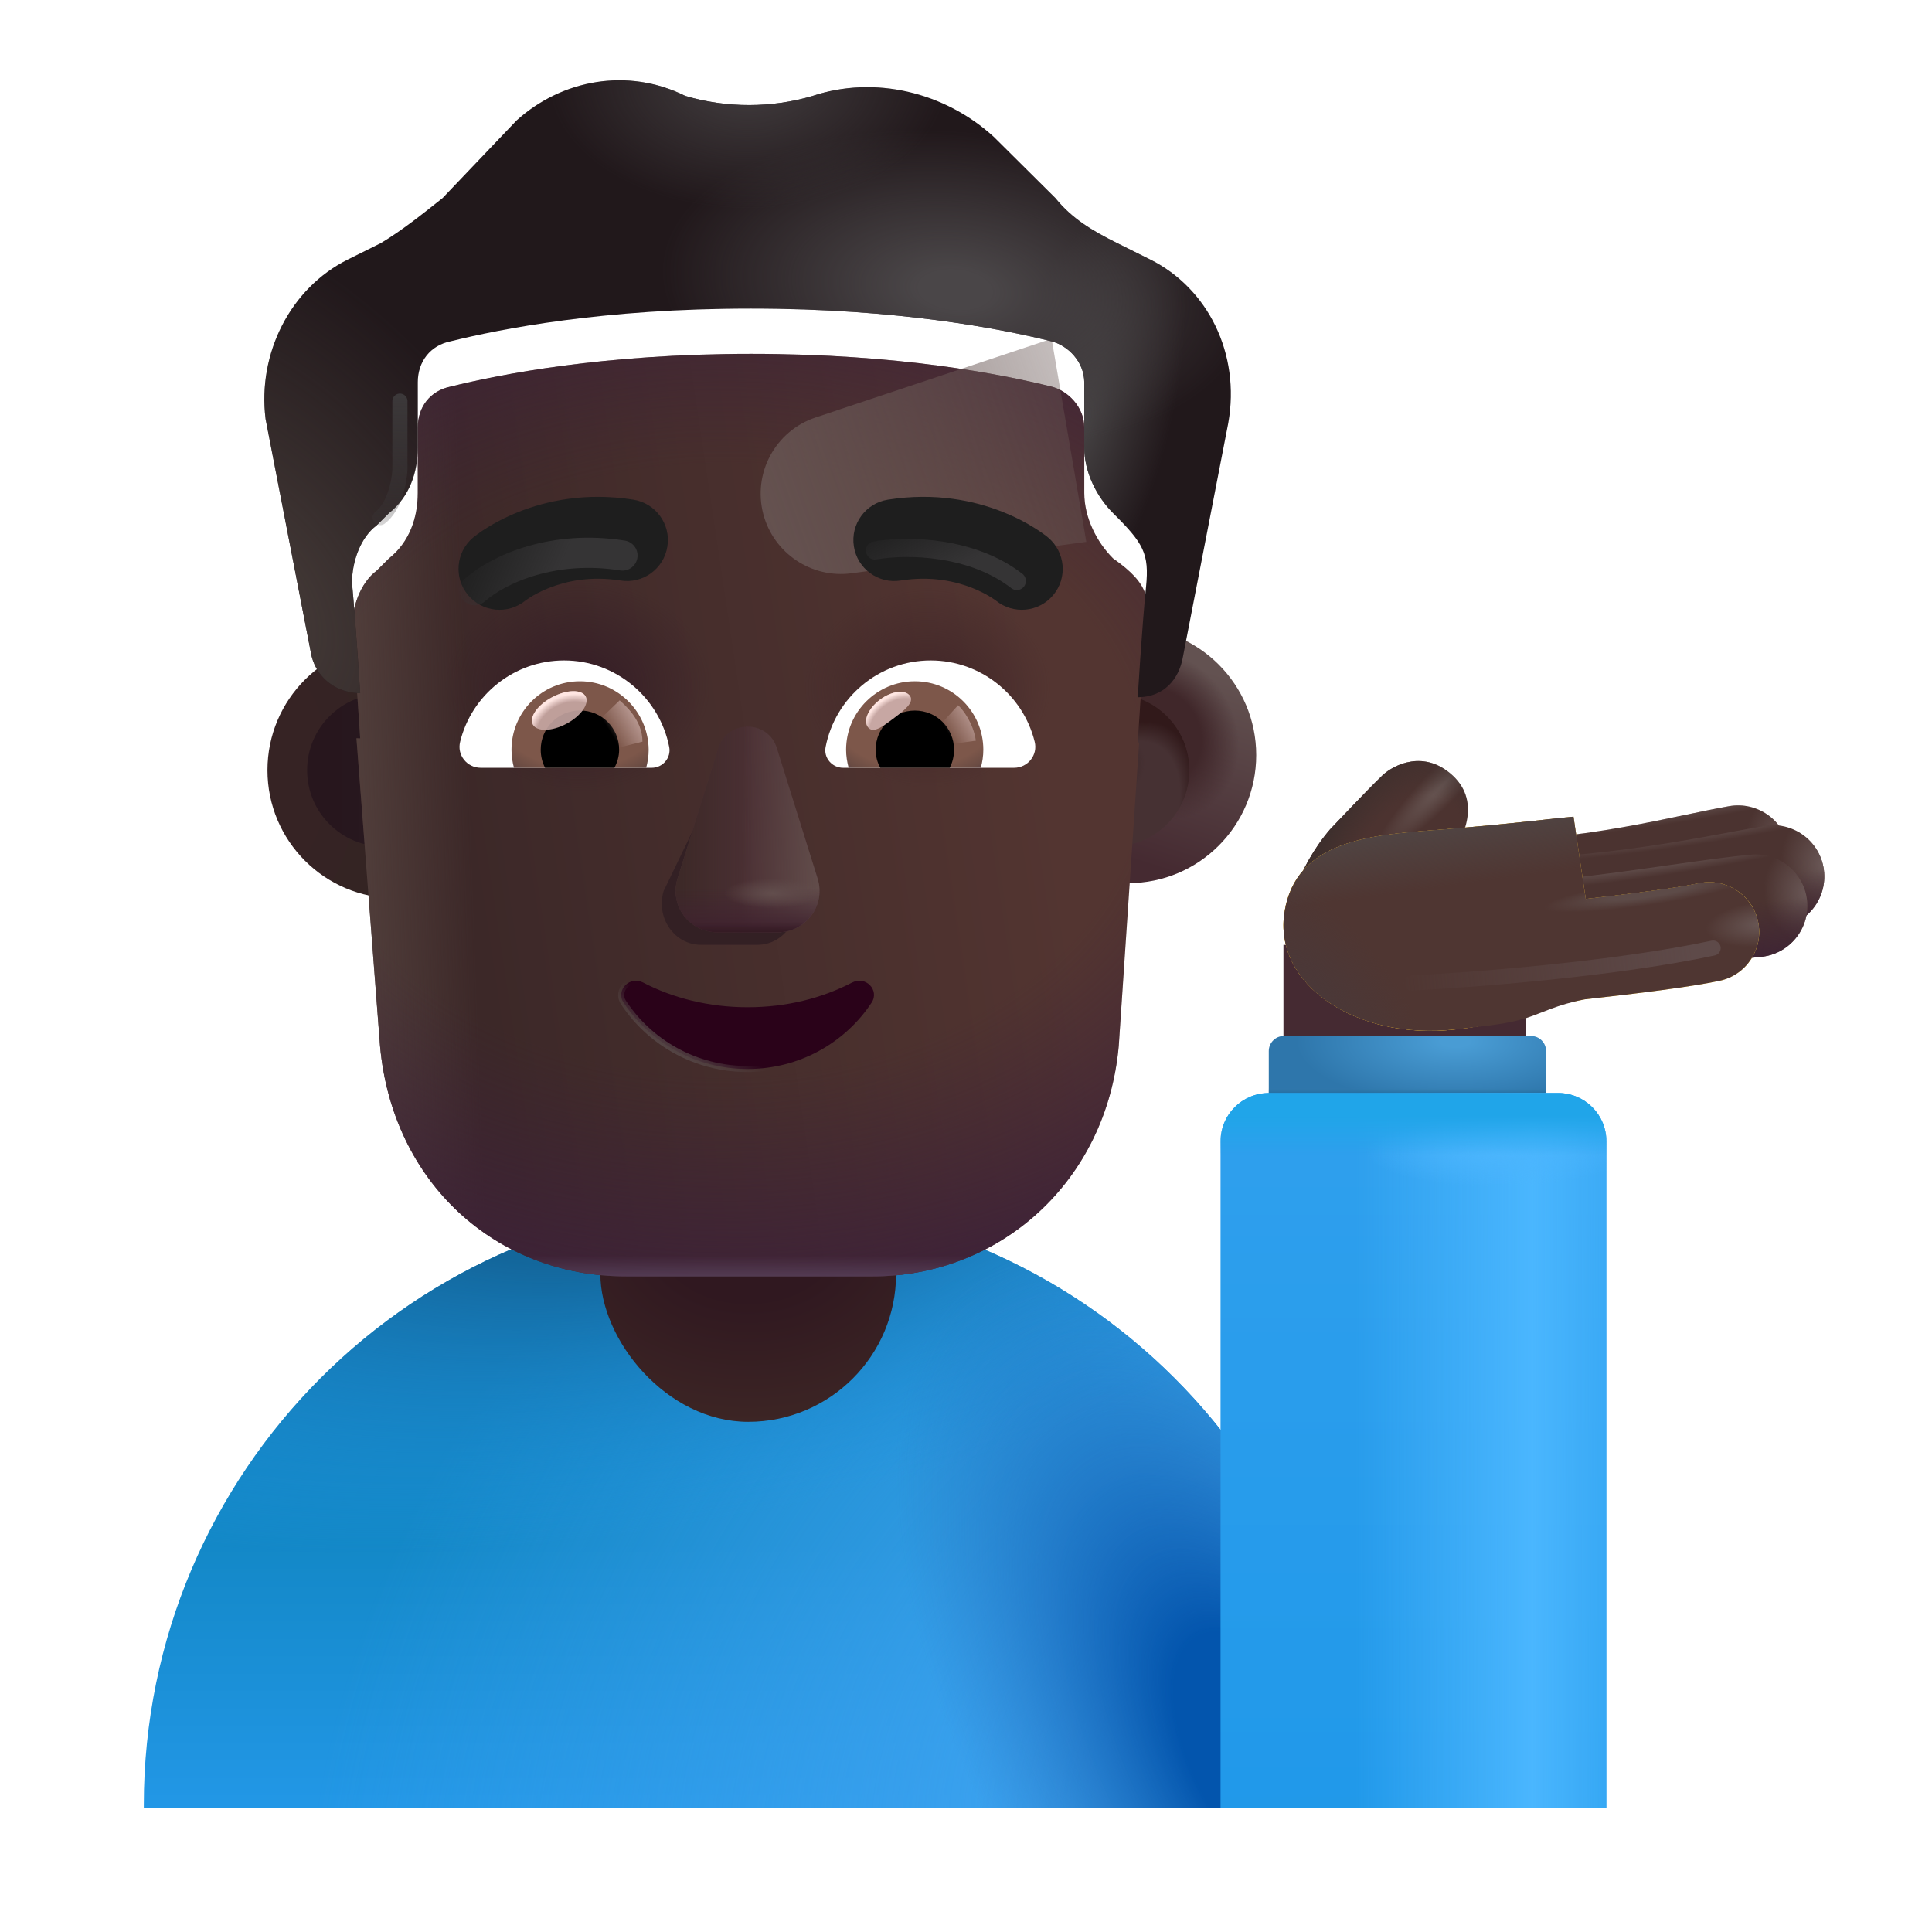 <svg width="32" height="32" viewBox="0 0 32 32" fill="none" xmlns="http://www.w3.org/2000/svg">
<path d="M12.382 19.897C6.859 19.897 2.382 24.374 2.382 29.897V29.948H22.382V29.897C22.382 24.374 17.905 19.897 12.382 19.897Z" fill="url(#paint0_linear_4002_3791)"/>
<path d="M12.382 19.897C6.859 19.897 2.382 24.374 2.382 29.897V29.948H22.382V29.897C22.382 24.374 17.905 19.897 12.382 19.897Z" fill="url(#paint1_radial_4002_3791)"/>
<path d="M12.382 19.897C6.859 19.897 2.382 24.374 2.382 29.897V29.948H22.382V29.897C22.382 24.374 17.905 19.897 12.382 19.897Z" fill="url(#paint2_radial_4002_3791)"/>
<path d="M12.382 19.897C6.859 19.897 2.382 24.374 2.382 29.897V29.948H22.382V29.897C22.382 24.374 17.905 19.897 12.382 19.897Z" fill="url(#paint3_radial_4002_3791)"/>
<rect x="9.944" y="16.87" width="4.898" height="6.68" rx="2.449" fill="url(#paint4_radial_4002_3791)"/>
<rect x="21.258" y="15.65" width="4.015" height="2.016" fill="#452A32"/>
<path d="M22.03 13.737C21.476 14.385 21.29 15.154 21.269 15.495L23.116 15.393L24.003 14.21C24.292 13.827 24.542 13.19 23.968 12.768C23.502 12.426 23.023 12.702 22.866 12.874C22.804 12.931 22.618 13.118 22.03 13.737Z" fill="url(#paint5_radial_4002_3791)"/>
<path d="M22.03 13.737C21.476 14.385 21.29 15.154 21.269 15.495L23.116 15.393L24.003 14.21C24.292 13.827 24.542 13.19 23.968 12.768C23.502 12.426 23.023 12.702 22.866 12.874C22.804 12.931 22.618 13.118 22.03 13.737Z" fill="url(#paint6_radial_4002_3791)"/>
<path fill-rule="evenodd" clip-rule="evenodd" d="M29.625 14.042C29.707 14.505 29.398 14.945 28.936 15.027C28.788 15.053 28.598 15.093 28.373 15.14C27.72 15.276 26.779 15.472 25.767 15.568C25.299 15.612 24.885 15.269 24.84 14.802C24.796 14.334 25.139 13.919 25.607 13.875C26.516 13.789 27.285 13.629 27.925 13.495C28.185 13.441 28.423 13.391 28.64 13.353C29.103 13.271 29.544 13.58 29.625 14.042Z" fill="#4B3330"/>
<path fill-rule="evenodd" clip-rule="evenodd" d="M29.625 14.042C29.707 14.505 29.398 14.945 28.936 15.027C28.788 15.053 28.598 15.093 28.373 15.14C27.72 15.276 26.779 15.472 25.767 15.568C25.299 15.612 24.885 15.269 24.84 14.802C24.796 14.334 25.139 13.919 25.607 13.875C26.516 13.789 27.285 13.629 27.925 13.495C28.185 13.441 28.423 13.391 28.64 13.353C29.103 13.271 29.544 13.58 29.625 14.042Z" fill="url(#paint7_radial_4002_3791)"/>
<path fill-rule="evenodd" clip-rule="evenodd" d="M29.625 14.042C29.707 14.505 29.398 14.945 28.936 15.027C28.788 15.053 28.598 15.093 28.373 15.14C27.72 15.276 26.779 15.472 25.767 15.568C25.299 15.612 24.885 15.269 24.84 14.802C24.796 14.334 25.139 13.919 25.607 13.875C26.516 13.789 27.285 13.629 27.925 13.495C28.185 13.441 28.423 13.391 28.64 13.353C29.103 13.271 29.544 13.58 29.625 14.042Z" fill="url(#paint8_linear_4002_3791)"/>
<path fill-rule="evenodd" clip-rule="evenodd" d="M29.625 14.042C29.707 14.505 29.398 14.945 28.936 15.027C28.788 15.053 28.598 15.093 28.373 15.14C27.72 15.276 26.779 15.472 25.767 15.568C25.299 15.612 24.885 15.269 24.84 14.802C24.796 14.334 25.139 13.919 25.607 13.875C26.516 13.789 27.285 13.629 27.925 13.495C28.185 13.441 28.423 13.391 28.64 13.353C29.103 13.271 29.544 13.58 29.625 14.042Z" fill="url(#paint9_radial_4002_3791)"/>
<path fill-rule="evenodd" clip-rule="evenodd" d="M30.203 14.37C30.285 14.833 29.976 15.274 29.514 15.355C29.394 15.376 29.256 15.402 29.101 15.431C28.439 15.556 27.474 15.736 26.368 15.841C25.901 15.885 25.486 15.542 25.442 15.075C25.398 14.608 25.741 14.193 26.208 14.149C27.228 14.052 28.097 13.889 28.76 13.765C28.926 13.734 29.079 13.706 29.219 13.681C29.681 13.6 30.122 13.908 30.203 14.37Z" fill="#4B3330"/>
<path fill-rule="evenodd" clip-rule="evenodd" d="M30.203 14.37C30.285 14.833 29.976 15.274 29.514 15.355C29.394 15.376 29.256 15.402 29.101 15.431C28.439 15.556 27.474 15.736 26.368 15.841C25.901 15.885 25.486 15.542 25.442 15.075C25.398 14.608 25.741 14.193 26.208 14.149C27.228 14.052 28.097 13.889 28.76 13.765C28.926 13.734 29.079 13.706 29.219 13.681C29.681 13.6 30.122 13.908 30.203 14.37Z" fill="url(#paint10_radial_4002_3791)"/>
<path fill-rule="evenodd" clip-rule="evenodd" d="M30.203 14.37C30.285 14.833 29.976 15.274 29.514 15.355C29.394 15.376 29.256 15.402 29.101 15.431C28.439 15.556 27.474 15.736 26.368 15.841C25.901 15.885 25.486 15.542 25.442 15.075C25.398 14.608 25.741 14.193 26.208 14.149C27.228 14.052 28.097 13.889 28.76 13.765C28.926 13.734 29.079 13.706 29.219 13.681C29.681 13.6 30.122 13.908 30.203 14.37Z" fill="url(#paint11_linear_4002_3791)"/>
<path fill-rule="evenodd" clip-rule="evenodd" d="M30.203 14.37C30.285 14.833 29.976 15.274 29.514 15.355C29.394 15.376 29.256 15.402 29.101 15.431C28.439 15.556 27.474 15.736 26.368 15.841C25.901 15.885 25.486 15.542 25.442 15.075C25.398 14.608 25.741 14.193 26.208 14.149C27.228 14.052 28.097 13.889 28.76 13.765C28.926 13.734 29.079 13.706 29.219 13.681C29.681 13.6 30.122 13.908 30.203 14.37Z" fill="url(#paint12_radial_4002_3791)"/>
<path fill-rule="evenodd" clip-rule="evenodd" d="M29.932 14.928C29.973 15.396 29.627 15.808 29.16 15.849C28.838 15.878 28.42 15.937 27.899 16.011L27.869 16.015C27.344 16.09 26.736 16.176 26.082 16.246C25.616 16.297 25.197 15.959 25.146 15.492C25.096 15.025 25.433 14.606 25.9 14.556C26.522 14.489 27.105 14.407 27.63 14.332C27.652 14.329 27.673 14.326 27.694 14.323C28.185 14.253 28.643 14.188 29.011 14.156C29.478 14.115 29.891 14.46 29.932 14.928Z" fill="#4B3330"/>
<path fill-rule="evenodd" clip-rule="evenodd" d="M29.932 14.928C29.973 15.396 29.627 15.808 29.16 15.849C28.838 15.878 28.42 15.937 27.899 16.011L27.869 16.015C27.344 16.09 26.736 16.176 26.082 16.246C25.616 16.297 25.197 15.959 25.146 15.492C25.096 15.025 25.433 14.606 25.9 14.556C26.522 14.489 27.105 14.407 27.63 14.332C27.652 14.329 27.673 14.326 27.694 14.323C28.185 14.253 28.643 14.188 29.011 14.156C29.478 14.115 29.891 14.46 29.932 14.928Z" fill="url(#paint13_radial_4002_3791)"/>
<path fill-rule="evenodd" clip-rule="evenodd" d="M29.932 14.928C29.973 15.396 29.627 15.808 29.16 15.849C28.838 15.878 28.42 15.937 27.899 16.011L27.869 16.015C27.344 16.09 26.736 16.176 26.082 16.246C25.616 16.297 25.197 15.959 25.146 15.492C25.096 15.025 25.433 14.606 25.9 14.556C26.522 14.489 27.105 14.407 27.63 14.332C27.652 14.329 27.673 14.326 27.694 14.323C28.185 14.253 28.643 14.188 29.011 14.156C29.478 14.115 29.891 14.46 29.932 14.928Z" fill="url(#paint14_linear_4002_3791)"/>
<path fill-rule="evenodd" clip-rule="evenodd" d="M29.932 14.928C29.973 15.396 29.627 15.808 29.16 15.849C28.838 15.878 28.42 15.937 27.899 16.011L27.869 16.015C27.344 16.09 26.736 16.176 26.082 16.246C25.616 16.297 25.197 15.959 25.146 15.492C25.096 15.025 25.433 14.606 25.9 14.556C26.522 14.489 27.105 14.407 27.63 14.332C27.652 14.329 27.673 14.326 27.694 14.323C28.185 14.253 28.643 14.188 29.011 14.156C29.478 14.115 29.891 14.46 29.932 14.928Z" fill="url(#paint15_radial_4002_3791)"/>
<g filter="url(#filter0_i_4002_3791)">
<path fill-rule="evenodd" clip-rule="evenodd" d="M25.57 13.878C25.241 13.914 24.8 13.963 23.972 14.033C23.897 14.039 23.82 14.045 23.743 14.051C22.684 14.134 21.47 14.229 21.277 15.396C21.078 16.599 22.46 17.538 24.108 17.35C24.702 17.283 24.975 17.197 25.283 17.099C25.526 17.023 25.791 16.939 26.25 16.852C27.167 16.75 28.009 16.646 28.485 16.544C28.93 16.448 29.214 16.01 29.118 15.564C29.023 15.119 28.584 14.835 28.139 14.93C27.77 15.009 27.086 15.097 26.265 15.19L26.062 13.827C25.901 13.841 25.753 13.857 25.57 13.878Z" fill="#FFCA37"/>
<path fill-rule="evenodd" clip-rule="evenodd" d="M25.57 13.878C25.241 13.914 24.8 13.963 23.972 14.033C23.897 14.039 23.82 14.045 23.743 14.051C22.684 14.134 21.47 14.229 21.277 15.396C21.078 16.599 22.46 17.538 24.108 17.35C24.702 17.283 24.975 17.197 25.283 17.099C25.526 17.023 25.791 16.939 26.25 16.852C27.167 16.75 28.009 16.646 28.485 16.544C28.93 16.448 29.214 16.01 29.118 15.564C29.023 15.119 28.584 14.835 28.139 14.93C27.77 15.009 27.086 15.097 26.265 15.19L26.062 13.827C25.901 13.841 25.753 13.857 25.57 13.878Z" fill="url(#paint16_radial_4002_3791)"/>
<path fill-rule="evenodd" clip-rule="evenodd" d="M25.57 13.878C25.241 13.914 24.8 13.963 23.972 14.033C23.897 14.039 23.82 14.045 23.743 14.051C22.684 14.134 21.47 14.229 21.277 15.396C21.078 16.599 22.46 17.538 24.108 17.35C24.702 17.283 24.975 17.197 25.283 17.099C25.526 17.023 25.791 16.939 26.25 16.852C27.167 16.75 28.009 16.646 28.485 16.544C28.93 16.448 29.214 16.01 29.118 15.564C29.023 15.119 28.584 14.835 28.139 14.93C27.77 15.009 27.086 15.097 26.265 15.19L26.062 13.827C25.901 13.841 25.753 13.857 25.57 13.878Z" fill="url(#paint17_radial_4002_3791)"/>
<path fill-rule="evenodd" clip-rule="evenodd" d="M25.57 13.878C25.241 13.914 24.8 13.963 23.972 14.033C23.897 14.039 23.82 14.045 23.743 14.051C22.684 14.134 21.47 14.229 21.277 15.396C21.078 16.599 22.46 17.538 24.108 17.35C24.702 17.283 24.975 17.197 25.283 17.099C25.526 17.023 25.791 16.939 26.25 16.852C27.167 16.75 28.009 16.646 28.485 16.544C28.93 16.448 29.214 16.01 29.118 15.564C29.023 15.119 28.584 14.835 28.139 14.93C27.77 15.009 27.086 15.097 26.265 15.19L26.062 13.827C25.901 13.841 25.753 13.857 25.57 13.878Z" fill="url(#paint18_linear_4002_3791)"/>
</g>
<g filter="url(#filter1_i_4002_3791)">
<path d="M25.57 13.878C25.241 13.914 24.8 13.963 23.972 14.033C23.897 14.039 23.82 14.045 23.743 14.051C22.684 14.134 21.47 14.229 21.277 15.396C21.078 16.599 22.46 17.538 24.108 17.35C24.702 17.283 24.982 17.255 25.291 17.158C25.533 17.081 25.791 16.939 26.25 16.852C27.167 16.75 28.009 16.646 28.485 16.544C28.93 16.448 29.214 16.01 29.118 15.564C29.023 15.119 28.584 14.835 28.139 14.93C27.77 15.009 27.086 15.097 26.265 15.19L26.062 13.827C25.901 13.841 25.753 13.857 25.57 13.878Z" fill="#4F3632"/>
<path d="M25.57 13.878C25.241 13.914 24.8 13.963 23.972 14.033C23.897 14.039 23.82 14.045 23.743 14.051C22.684 14.134 21.47 14.229 21.277 15.396C21.078 16.599 22.46 17.538 24.108 17.35C24.702 17.283 24.982 17.255 25.291 17.158C25.533 17.081 25.791 16.939 26.25 16.852C27.167 16.75 28.009 16.646 28.485 16.544C28.93 16.448 29.214 16.01 29.118 15.564C29.023 15.119 28.584 14.835 28.139 14.93C27.77 15.009 27.086 15.097 26.265 15.19L26.062 13.827C25.901 13.841 25.753 13.857 25.57 13.878Z" fill="url(#paint19_radial_4002_3791)"/>
<path d="M25.57 13.878C25.241 13.914 24.8 13.963 23.972 14.033C23.897 14.039 23.82 14.045 23.743 14.051C22.684 14.134 21.47 14.229 21.277 15.396C21.078 16.599 22.46 17.538 24.108 17.35C24.702 17.283 24.982 17.255 25.291 17.158C25.533 17.081 25.791 16.939 26.25 16.852C27.167 16.75 28.009 16.646 28.485 16.544C28.93 16.448 29.214 16.01 29.118 15.564C29.023 15.119 28.584 14.835 28.139 14.93C27.77 15.009 27.086 15.097 26.265 15.19L26.062 13.827C25.901 13.841 25.753 13.857 25.57 13.878Z" fill="url(#paint20_radial_4002_3791)"/>
<path d="M25.57 13.878C25.241 13.914 24.8 13.963 23.972 14.033C23.897 14.039 23.82 14.045 23.743 14.051C22.684 14.134 21.47 14.229 21.277 15.396C21.078 16.599 22.46 17.538 24.108 17.35C24.702 17.283 24.982 17.255 25.291 17.158C25.533 17.081 25.791 16.939 26.25 16.852C27.167 16.75 28.009 16.646 28.485 16.544C28.93 16.448 29.214 16.01 29.118 15.564C29.023 15.119 28.584 14.835 28.139 14.93C27.77 15.009 27.086 15.097 26.265 15.19L26.062 13.827C25.901 13.841 25.753 13.857 25.57 13.878Z" fill="url(#paint21_radial_4002_3791)"/>
<path d="M25.57 13.878C25.241 13.914 24.8 13.963 23.972 14.033C23.897 14.039 23.82 14.045 23.743 14.051C22.684 14.134 21.47 14.229 21.277 15.396C21.078 16.599 22.46 17.538 24.108 17.35C24.702 17.283 24.982 17.255 25.291 17.158C25.533 17.081 25.791 16.939 26.25 16.852C27.167 16.75 28.009 16.646 28.485 16.544C28.93 16.448 29.214 16.01 29.118 15.564C29.023 15.119 28.584 14.835 28.139 14.93C27.77 15.009 27.086 15.097 26.265 15.19L26.062 13.827C25.901 13.841 25.753 13.857 25.57 13.878Z" fill="url(#paint22_linear_4002_3791)"/>
</g>
<path d="M21.015 17.409C21.015 17.271 21.127 17.159 21.265 17.159H25.358C25.497 17.159 25.608 17.271 25.608 17.409V19.049H21.015V17.409Z" fill="url(#paint23_radial_4002_3791)"/>
<path d="M21.015 17.409C21.015 17.271 21.127 17.159 21.265 17.159H25.358C25.497 17.159 25.608 17.271 25.608 17.409V19.049H21.015V17.409Z" fill="url(#paint24_linear_4002_3791)"/>
<g filter="url(#filter2_i_4002_3791)">
<path d="M20.116 18.904C20.116 18.462 20.474 18.104 20.916 18.104H25.707C26.149 18.104 26.507 18.462 26.507 18.904V29.948H20.116V18.904Z" fill="url(#paint25_linear_4002_3791)"/>
<path d="M20.116 18.904C20.116 18.462 20.474 18.104 20.916 18.104H25.707C26.149 18.104 26.507 18.462 26.507 18.904V29.948H20.116V18.904Z" fill="url(#paint26_linear_4002_3791)"/>
<path d="M20.116 18.904C20.116 18.462 20.474 18.104 20.916 18.104H25.707C26.149 18.104 26.507 18.462 26.507 18.904V29.948H20.116V18.904Z" fill="url(#paint27_radial_4002_3791)"/>
<path d="M20.116 18.904C20.116 18.462 20.474 18.104 20.916 18.104H25.707C26.149 18.104 26.507 18.462 26.507 18.904V29.948H20.116V18.904Z" fill="url(#paint28_linear_4002_3791)"/>
</g>
<g filter="url(#filter3_i_4002_3791)">
<circle cx="6.351" cy="12.757" r="2.121" fill="url(#paint29_radial_4002_3791)"/>
</g>
<g filter="url(#filter4_f_4002_3791)">
<circle cx="6.351" cy="12.757" r="1.264" fill="url(#paint30_linear_4002_3791)"/>
</g>
<g filter="url(#filter5_i_4002_3791)">
<circle cx="18.436" cy="12.757" r="2.121" fill="url(#paint31_linear_4002_3791)"/>
<circle cx="18.436" cy="12.757" r="2.121" fill="url(#paint32_radial_4002_3791)"/>
</g>
<g filter="url(#filter6_f_4002_3791)">
<circle cx="18.436" cy="12.757" r="1.264" fill="#463133"/>
<circle cx="18.436" cy="12.757" r="1.264" fill="url(#paint33_radial_4002_3791)"/>
<circle cx="18.436" cy="12.757" r="1.264" fill="url(#paint34_radial_4002_3791)"/>
</g>
<g filter="url(#filter7_i_4002_3791)">
<path d="M5.904 11.978C5.924 11.979 5.945 11.98 5.966 11.98C5.966 11.98 5.898 10.896 5.83 10.151C5.83 9.812 5.966 9.406 6.239 9.202L6.443 8.999C6.784 8.728 6.92 8.321 6.92 7.915V6.831C6.92 6.492 7.125 6.221 7.465 6.153C8.283 5.95 9.987 5.611 12.44 5.611C14.893 5.611 16.596 5.95 17.414 6.153C17.687 6.221 17.959 6.492 17.959 6.831V7.915C17.959 8.321 18.164 8.728 18.436 8.999C19.074 9.446 19.034 9.692 18.981 10.219C18.913 10.896 18.845 12.048 18.845 12.048C18.853 12.048 18.86 12.048 18.868 12.048L18.53 17.076C18.326 19.325 16.559 20.891 14.452 20.891H10.373C8.198 20.891 6.499 19.325 6.295 17.076L5.904 11.978Z" fill="url(#paint35_linear_4002_3791)"/>
<path d="M5.904 11.978C5.924 11.979 5.945 11.98 5.966 11.98C5.966 11.98 5.898 10.896 5.83 10.151C5.83 9.812 5.966 9.406 6.239 9.202L6.443 8.999C6.784 8.728 6.92 8.321 6.92 7.915V6.831C6.92 6.492 7.125 6.221 7.465 6.153C8.283 5.95 9.987 5.611 12.44 5.611C14.893 5.611 16.596 5.95 17.414 6.153C17.687 6.221 17.959 6.492 17.959 6.831V7.915C17.959 8.321 18.164 8.728 18.436 8.999C19.074 9.446 19.034 9.692 18.981 10.219C18.913 10.896 18.845 12.048 18.845 12.048C18.853 12.048 18.86 12.048 18.868 12.048L18.53 17.076C18.326 19.325 16.559 20.891 14.452 20.891H10.373C8.198 20.891 6.499 19.325 6.295 17.076L5.904 11.978Z" fill="url(#paint36_linear_4002_3791)"/>
<path d="M5.904 11.978C5.924 11.979 5.945 11.98 5.966 11.98C5.966 11.98 5.898 10.896 5.83 10.151C5.83 9.812 5.966 9.406 6.239 9.202L6.443 8.999C6.784 8.728 6.92 8.321 6.92 7.915V6.831C6.92 6.492 7.125 6.221 7.465 6.153C8.283 5.95 9.987 5.611 12.44 5.611C14.893 5.611 16.596 5.95 17.414 6.153C17.687 6.221 17.959 6.492 17.959 6.831V7.915C17.959 8.321 18.164 8.728 18.436 8.999C19.074 9.446 19.034 9.692 18.981 10.219C18.913 10.896 18.845 12.048 18.845 12.048C18.853 12.048 18.86 12.048 18.868 12.048L18.53 17.076C18.326 19.325 16.559 20.891 14.452 20.891H10.373C8.198 20.891 6.499 19.325 6.295 17.076L5.904 11.978Z" fill="url(#paint37_radial_4002_3791)"/>
<path d="M5.904 11.978C5.924 11.979 5.945 11.98 5.966 11.98C5.966 11.98 5.898 10.896 5.83 10.151C5.83 9.812 5.966 9.406 6.239 9.202L6.443 8.999C6.784 8.728 6.92 8.321 6.92 7.915V6.831C6.92 6.492 7.125 6.221 7.465 6.153C8.283 5.95 9.987 5.611 12.44 5.611C14.893 5.611 16.596 5.95 17.414 6.153C17.687 6.221 17.959 6.492 17.959 6.831V7.915C17.959 8.321 18.164 8.728 18.436 8.999C19.074 9.446 19.034 9.692 18.981 10.219C18.913 10.896 18.845 12.048 18.845 12.048C18.853 12.048 18.86 12.048 18.868 12.048L18.53 17.076C18.326 19.325 16.559 20.891 14.452 20.891H10.373C8.198 20.891 6.499 19.325 6.295 17.076L5.904 11.978Z" fill="url(#paint38_radial_4002_3791)"/>
<path d="M5.904 11.978C5.924 11.979 5.945 11.98 5.966 11.98C5.966 11.98 5.898 10.896 5.83 10.151C5.83 9.812 5.966 9.406 6.239 9.202L6.443 8.999C6.784 8.728 6.92 8.321 6.92 7.915V6.831C6.92 6.492 7.125 6.221 7.465 6.153C8.283 5.95 9.987 5.611 12.44 5.611C14.893 5.611 16.596 5.95 17.414 6.153C17.687 6.221 17.959 6.492 17.959 6.831V7.915C17.959 8.321 18.164 8.728 18.436 8.999C19.074 9.446 19.034 9.692 18.981 10.219C18.913 10.896 18.845 12.048 18.845 12.048C18.853 12.048 18.86 12.048 18.868 12.048L18.53 17.076C18.326 19.325 16.559 20.891 14.452 20.891H10.373C8.198 20.891 6.499 19.325 6.295 17.076L5.904 11.978Z" fill="url(#paint39_radial_4002_3791)"/>
<path d="M5.904 11.978C5.924 11.979 5.945 11.98 5.966 11.98C5.966 11.98 5.898 10.896 5.83 10.151C5.83 9.812 5.966 9.406 6.239 9.202L6.443 8.999C6.784 8.728 6.92 8.321 6.92 7.915V6.831C6.92 6.492 7.125 6.221 7.465 6.153C8.283 5.95 9.987 5.611 12.44 5.611C14.893 5.611 16.596 5.95 17.414 6.153C17.687 6.221 17.959 6.492 17.959 6.831V7.915C17.959 8.321 18.164 8.728 18.436 8.999C19.074 9.446 19.034 9.692 18.981 10.219C18.913 10.896 18.845 12.048 18.845 12.048C18.853 12.048 18.86 12.048 18.868 12.048L18.53 17.076C18.326 19.325 16.559 20.891 14.452 20.891H10.373C8.198 20.891 6.499 19.325 6.295 17.076L5.904 11.978Z" fill="url(#paint40_linear_4002_3791)"/>
</g>
<g filter="url(#filter8_f_4002_3791)">
<path d="M17.418 5.611L13.508 6.915C12.843 7.137 12.464 7.837 12.643 8.516C12.814 9.164 13.441 9.584 14.106 9.495L17.993 8.975L17.418 5.611Z" fill="url(#paint41_linear_4002_3791)"/>
</g>
<g filter="url(#filter9_i_4002_3791)">
<path d="M18.505 4.527L19.05 4.798C20.004 5.272 20.549 6.357 20.344 7.508L19.595 11.37C19.528 11.769 19.264 12.038 18.868 12.048C18.861 12.048 18.853 12.048 18.845 12.048C18.845 12.048 18.913 10.896 18.982 10.219C19.037 9.668 18.941 9.501 18.436 8.999C18.164 8.728 17.959 8.321 17.959 7.915V6.831C17.959 6.492 17.687 6.221 17.414 6.153C16.596 5.95 14.893 5.611 12.44 5.611C9.987 5.611 8.283 5.95 7.465 6.153C7.125 6.221 6.92 6.492 6.92 6.831V7.915C6.92 8.321 6.784 8.728 6.443 8.999L6.239 9.202C5.966 9.405 5.83 9.812 5.83 10.151C5.898 10.896 5.966 11.98 5.966 11.98C5.945 11.98 5.924 11.979 5.904 11.978C5.523 11.952 5.213 11.688 5.148 11.303L4.399 7.441C4.263 6.357 4.808 5.272 5.762 4.798L6.307 4.527C6.648 4.324 6.988 4.053 7.329 3.782L8.556 2.495C9.305 1.817 10.396 1.614 11.35 2.088C12.031 2.291 12.78 2.291 13.462 2.088C14.484 1.749 15.643 2.02 16.46 2.766L17.482 3.782C17.755 4.121 18.096 4.324 18.505 4.527Z" fill="#21181B"/>
<path d="M18.505 4.527L19.05 4.798C20.004 5.272 20.549 6.357 20.344 7.508L19.595 11.37C19.528 11.769 19.264 12.038 18.868 12.048C18.861 12.048 18.853 12.048 18.845 12.048C18.845 12.048 18.913 10.896 18.982 10.219C19.037 9.668 18.941 9.501 18.436 8.999C18.164 8.728 17.959 8.321 17.959 7.915V6.831C17.959 6.492 17.687 6.221 17.414 6.153C16.596 5.95 14.893 5.611 12.44 5.611C9.987 5.611 8.283 5.95 7.465 6.153C7.125 6.221 6.92 6.492 6.92 6.831V7.915C6.92 8.321 6.784 8.728 6.443 8.999L6.239 9.202C5.966 9.405 5.83 9.812 5.83 10.151C5.898 10.896 5.966 11.98 5.966 11.98C5.945 11.98 5.924 11.979 5.904 11.978C5.523 11.952 5.213 11.688 5.148 11.303L4.399 7.441C4.263 6.357 4.808 5.272 5.762 4.798L6.307 4.527C6.648 4.324 6.988 4.053 7.329 3.782L8.556 2.495C9.305 1.817 10.396 1.614 11.35 2.088C12.031 2.291 12.78 2.291 13.462 2.088C14.484 1.749 15.643 2.02 16.46 2.766L17.482 3.782C17.755 4.121 18.096 4.324 18.505 4.527Z" fill="url(#paint42_radial_4002_3791)"/>
<path d="M18.505 4.527L19.05 4.798C20.004 5.272 20.549 6.357 20.344 7.508L19.595 11.37C19.528 11.769 19.264 12.038 18.868 12.048C18.861 12.048 18.853 12.048 18.845 12.048C18.845 12.048 18.913 10.896 18.982 10.219C19.037 9.668 18.941 9.501 18.436 8.999C18.164 8.728 17.959 8.321 17.959 7.915V6.831C17.959 6.492 17.687 6.221 17.414 6.153C16.596 5.95 14.893 5.611 12.44 5.611C9.987 5.611 8.283 5.95 7.465 6.153C7.125 6.221 6.92 6.492 6.92 6.831V7.915C6.92 8.321 6.784 8.728 6.443 8.999L6.239 9.202C5.966 9.405 5.83 9.812 5.83 10.151C5.898 10.896 5.966 11.98 5.966 11.98C5.945 11.98 5.924 11.979 5.904 11.978C5.523 11.952 5.213 11.688 5.148 11.303L4.399 7.441C4.263 6.357 4.808 5.272 5.762 4.798L6.307 4.527C6.648 4.324 6.988 4.053 7.329 3.782L8.556 2.495C9.305 1.817 10.396 1.614 11.35 2.088C12.031 2.291 12.78 2.291 13.462 2.088C14.484 1.749 15.643 2.02 16.46 2.766L17.482 3.782C17.755 4.121 18.096 4.324 18.505 4.527Z" fill="url(#paint43_radial_4002_3791)"/>
<path d="M18.505 4.527L19.05 4.798C20.004 5.272 20.549 6.357 20.344 7.508L19.595 11.37C19.528 11.769 19.264 12.038 18.868 12.048C18.861 12.048 18.853 12.048 18.845 12.048C18.845 12.048 18.913 10.896 18.982 10.219C19.037 9.668 18.941 9.501 18.436 8.999C18.164 8.728 17.959 8.321 17.959 7.915V6.831C17.959 6.492 17.687 6.221 17.414 6.153C16.596 5.95 14.893 5.611 12.44 5.611C9.987 5.611 8.283 5.95 7.465 6.153C7.125 6.221 6.92 6.492 6.92 6.831V7.915C6.92 8.321 6.784 8.728 6.443 8.999L6.239 9.202C5.966 9.405 5.83 9.812 5.83 10.151C5.898 10.896 5.966 11.98 5.966 11.98C5.945 11.98 5.924 11.979 5.904 11.978C5.523 11.952 5.213 11.688 5.148 11.303L4.399 7.441C4.263 6.357 4.808 5.272 5.762 4.798L6.307 4.527C6.648 4.324 6.988 4.053 7.329 3.782L8.556 2.495C9.305 1.817 10.396 1.614 11.35 2.088C12.031 2.291 12.78 2.291 13.462 2.088C14.484 1.749 15.643 2.02 16.46 2.766L17.482 3.782C17.755 4.121 18.096 4.324 18.505 4.527Z" fill="url(#paint44_radial_4002_3791)"/>
<path d="M18.505 4.527L19.05 4.798C20.004 5.272 20.549 6.357 20.344 7.508L19.595 11.37C19.528 11.769 19.264 12.038 18.868 12.048C18.861 12.048 18.853 12.048 18.845 12.048C18.845 12.048 18.913 10.896 18.982 10.219C19.037 9.668 18.941 9.501 18.436 8.999C18.164 8.728 17.959 8.321 17.959 7.915V6.831C17.959 6.492 17.687 6.221 17.414 6.153C16.596 5.95 14.893 5.611 12.44 5.611C9.987 5.611 8.283 5.95 7.465 6.153C7.125 6.221 6.92 6.492 6.92 6.831V7.915C6.92 8.321 6.784 8.728 6.443 8.999L6.239 9.202C5.966 9.405 5.83 9.812 5.83 10.151C5.898 10.896 5.966 11.98 5.966 11.98C5.945 11.98 5.924 11.979 5.904 11.978C5.523 11.952 5.213 11.688 5.148 11.303L4.399 7.441C4.263 6.357 4.808 5.272 5.762 4.798L6.307 4.527C6.648 4.324 6.988 4.053 7.329 3.782L8.556 2.495C9.305 1.817 10.396 1.614 11.35 2.088C12.031 2.291 12.78 2.291 13.462 2.088C14.484 1.749 15.643 2.02 16.46 2.766L17.482 3.782C17.755 4.121 18.096 4.324 18.505 4.527Z" fill="url(#paint45_radial_4002_3791)"/>
</g>
<g filter="url(#filter10_f_4002_3791)">
<path d="M12.033 12.601L10.991 14.76C10.861 15.205 11.171 15.649 11.611 15.649H12.547C12.986 15.649 13.296 15.198 13.167 14.76L12.534 12.601C12.399 12.123 12.175 12.123 12.033 12.601Z" fill="#332024"/>
</g>
<g filter="url(#filter11_f_4002_3791)">
<path d="M11.897 12.394L11.222 14.553C11.084 14.997 11.415 15.441 11.883 15.441H12.882C13.35 15.441 13.681 14.991 13.543 14.553L12.868 12.394C12.723 11.916 12.049 11.916 11.897 12.394Z" fill="#4B3034"/>
<path d="M11.897 12.394L11.222 14.553C11.084 14.997 11.415 15.441 11.883 15.441H12.882C13.35 15.441 13.681 14.991 13.543 14.553L12.868 12.394C12.723 11.916 12.049 11.916 11.897 12.394Z" fill="url(#paint46_linear_4002_3791)"/>
<path d="M11.897 12.394L11.222 14.553C11.084 14.997 11.415 15.441 11.883 15.441H12.882C13.35 15.441 13.681 14.991 13.543 14.553L12.868 12.394C12.723 11.916 12.049 11.916 11.897 12.394Z" fill="url(#paint47_linear_4002_3791)"/>
<path d="M11.897 12.394L11.222 14.553C11.084 14.997 11.415 15.441 11.883 15.441H12.882C13.35 15.441 13.681 14.991 13.543 14.553L12.868 12.394C12.723 11.916 12.049 11.916 11.897 12.394Z" fill="url(#paint48_linear_4002_3791)"/>
<path d="M11.897 12.394L11.222 14.553C11.084 14.997 11.415 15.441 11.883 15.441H12.882C13.35 15.441 13.681 14.991 13.543 14.553L12.868 12.394C12.723 11.916 12.049 11.916 11.897 12.394Z" fill="url(#paint49_radial_4002_3791)"/>
</g>
<path d="M11.897 12.394L11.222 14.553C11.084 14.997 11.415 15.441 11.883 15.441H12.882C13.35 15.441 13.681 14.991 13.543 14.553L12.868 12.394C12.723 11.916 12.049 11.916 11.897 12.394Z" fill="url(#paint50_linear_4002_3791)"/>
<path d="M10.646 16.271L10.646 16.271L10.646 16.271C10.536 16.215 10.423 16.25 10.355 16.321C10.286 16.393 10.26 16.508 10.33 16.609C10.765 17.267 11.521 17.706 12.383 17.706C13.244 17.706 14.001 17.267 14.435 16.609C14.505 16.505 14.479 16.39 14.41 16.319C14.342 16.248 14.228 16.216 14.12 16.271L14.12 16.271L14.119 16.271C13.617 16.533 13.026 16.683 12.383 16.683C11.746 16.683 11.148 16.533 10.646 16.271Z" fill="#2A0219" stroke="url(#paint51_linear_4002_3791)" stroke-width="0.1"/>
<g filter="url(#filter12_i_4002_3791)">
<path d="M17.108 9.301L17.106 9.3L17.104 9.298L17.098 9.293L17.083 9.281C17.071 9.272 17.056 9.26 17.037 9.247C17 9.219 16.95 9.184 16.886 9.145C16.76 9.065 16.58 8.967 16.353 8.877C15.897 8.696 15.246 8.551 14.457 8.676C14.087 8.734 13.834 9.081 13.893 9.451C13.951 9.821 14.298 10.074 14.668 10.015C15.174 9.935 15.578 10.029 15.854 10.138C15.993 10.193 16.099 10.252 16.166 10.294C16.2 10.315 16.223 10.331 16.236 10.34C16.241 10.344 16.245 10.347 16.246 10.348C16.534 10.582 16.957 10.542 17.195 10.256C17.435 9.969 17.395 9.541 17.108 9.301Z" fill="#1E1E1E"/>
</g>
<g filter="url(#filter13_i_4002_3791)">
<path d="M7.589 9.301L7.59 9.301L7.591 9.3L7.593 9.298L7.599 9.293L7.614 9.281C7.626 9.272 7.641 9.26 7.66 9.247C7.697 9.219 7.747 9.184 7.811 9.145C7.937 9.065 8.117 8.967 8.344 8.877C8.8 8.696 9.451 8.551 10.24 8.676C10.61 8.734 10.863 9.081 10.804 9.451C10.746 9.821 10.399 10.074 10.029 10.015C9.523 9.935 9.119 10.029 8.843 10.138C8.704 10.193 8.598 10.252 8.531 10.294C8.497 10.315 8.474 10.331 8.461 10.34C8.456 10.344 8.452 10.347 8.451 10.348C8.163 10.582 7.74 10.542 7.502 10.256C7.262 9.969 7.301 9.541 7.589 9.301Z" fill="#1E1E1E"/>
</g>
<path d="M15.416 10.939C16.245 10.939 16.946 11.511 17.137 12.284C17.194 12.505 17.023 12.717 16.797 12.717H13.963C13.783 12.717 13.638 12.552 13.675 12.371C13.834 11.557 14.55 10.939 15.416 10.939Z" fill="white"/>
<path d="M15.153 11.284C15.782 11.284 16.287 11.794 16.287 12.418C16.287 12.521 16.271 12.624 16.245 12.717H14.056C14.03 12.619 14.014 12.521 14.014 12.418C14.014 11.794 14.525 11.284 15.153 11.284Z" fill="url(#paint52_radial_4002_3791)"/>
<path d="M14.504 12.418C14.504 12.057 14.793 11.769 15.153 11.769C15.514 11.769 15.802 12.057 15.802 12.418C15.802 12.526 15.777 12.629 15.73 12.717H14.581C14.53 12.629 14.504 12.526 14.504 12.418Z" fill="black"/>
<g filter="url(#filter14_f_4002_3791)">
<path d="M15.07 11.524C15.15 11.632 14.982 11.764 14.79 11.907C14.598 12.051 14.456 12.152 14.375 12.043C14.294 11.935 14.384 11.732 14.576 11.588C14.768 11.445 14.989 11.416 15.07 11.524Z" fill="#C7A7A3"/>
<path d="M15.07 11.524C15.15 11.632 14.982 11.764 14.79 11.907C14.598 12.051 14.456 12.152 14.375 12.043C14.294 11.935 14.384 11.732 14.576 11.588C14.768 11.445 14.989 11.416 15.07 11.524Z" fill="url(#paint53_radial_4002_3791)"/>
</g>
<g filter="url(#filter15_f_4002_3791)">
<path d="M16.163 12.268C16.121 11.975 15.95 11.755 15.869 11.681L15.539 12.043L15.688 12.333L16.163 12.268Z" fill="url(#paint54_linear_4002_3791)"/>
</g>
<path d="M9.343 10.939C8.513 10.939 7.812 11.511 7.622 12.284C7.565 12.505 7.735 12.717 7.962 12.717H10.796C10.976 12.717 11.12 12.552 11.084 12.371C10.924 11.557 10.203 10.939 9.343 10.939Z" fill="white"/>
<path d="M9.605 11.284C8.977 11.284 8.472 11.794 8.472 12.418C8.472 12.521 8.487 12.624 8.513 12.717H10.703C10.729 12.619 10.744 12.521 10.744 12.418C10.739 11.794 10.234 11.284 9.605 11.284Z" fill="url(#paint55_radial_4002_3791)"/>
<path d="M10.255 12.418C10.255 12.057 9.966 11.768 9.605 11.768C9.245 11.768 8.956 12.057 8.956 12.418C8.956 12.526 8.982 12.629 9.028 12.717H10.177C10.224 12.629 10.255 12.526 10.255 12.418Z" fill="black"/>
<g filter="url(#filter16_f_4002_3791)">
<path d="M10.641 12.284C10.641 11.918 10.343 11.674 10.263 11.6L9.896 11.954L10.122 12.413L10.641 12.284Z" fill="url(#paint56_linear_4002_3791)"/>
</g>
<g filter="url(#filter17_f_4002_3791)">
<ellipse cx="9.263" cy="11.768" rx="0.495" ry="0.25" transform="rotate(-27.914 9.263 11.768)" fill="#C7A7A3" fill-opacity="0.9"/>
<ellipse cx="9.263" cy="11.768" rx="0.495" ry="0.25" transform="rotate(-27.914 9.263 11.768)" fill="url(#paint57_radial_4002_3791)"/>
</g>
<g filter="url(#filter18_f_4002_3791)">
<path d="M14.492 9.117C15.039 9.022 16.104 9.049 16.842 9.623" stroke="url(#paint58_linear_4002_3791)" stroke-width="0.3" stroke-linecap="round"/>
</g>
<g filter="url(#filter19_f_4002_3791)">
<path d="M7.861 9.776C8.277 9.409 9.185 9.022 10.31 9.201" stroke="url(#paint59_linear_4002_3791)" stroke-width="0.5" stroke-linecap="round"/>
</g>
<g filter="url(#filter20_f_4002_3791)">
<path d="M6.624 6.644V7.784C6.614 7.973 6.535 8.396 6.296 8.574" stroke="url(#paint60_linear_4002_3791)" stroke-width="0.25" stroke-linecap="round"/>
</g>
<g filter="url(#filter21_f_4002_3791)">
<path d="M23.375 16.281C24.359 16.234 26.738 16.053 28.375 15.703" stroke="url(#paint61_linear_4002_3791)" stroke-width="0.25" stroke-linecap="round"/>
</g>
<defs>
<filter id="filter0_i_4002_3791" x="21.258" y="13.527" width="7.879" height="3.847" filterUnits="userSpaceOnUse" color-interpolation-filters="sRGB">
<feFlood flood-opacity="0" result="BackgroundImageFix"/>
<feBlend mode="normal" in="SourceGraphic" in2="BackgroundImageFix" result="shape"/>
<feColorMatrix in="SourceAlpha" type="matrix" values="0 0 0 0 0 0 0 0 0 0 0 0 0 0 0 0 0 0 127 0" result="hardAlpha"/>
<feOffset dy="-0.3"/>
<feGaussianBlur stdDeviation="0.3"/>
<feComposite in2="hardAlpha" operator="arithmetic" k2="-1" k3="1"/>
<feColorMatrix type="matrix" values="0 0 0 0 0.933 0 0 0 0 0.604 0 0 0 0 0.094 0 0 0 1 0"/>
<feBlend mode="normal" in2="shape" result="effect1_innerShadow_4002_3791"/>
</filter>
<filter id="filter1_i_4002_3791" x="21.258" y="13.527" width="7.879" height="3.847" filterUnits="userSpaceOnUse" color-interpolation-filters="sRGB">
<feFlood flood-opacity="0" result="BackgroundImageFix"/>
<feBlend mode="normal" in="SourceGraphic" in2="BackgroundImageFix" result="shape"/>
<feColorMatrix in="SourceAlpha" type="matrix" values="0 0 0 0 0 0 0 0 0 0 0 0 0 0 0 0 0 0 127 0" result="hardAlpha"/>
<feOffset dy="-0.3"/>
<feGaussianBlur stdDeviation="0.3"/>
<feComposite in2="hardAlpha" operator="arithmetic" k2="-1" k3="1"/>
<feColorMatrix type="matrix" values="0 0 0 0 0.259 0 0 0 0 0.137 0 0 0 0 0.18 0 0 0 1 0"/>
<feBlend mode="normal" in2="shape" result="effect1_innerShadow_4002_3791"/>
</filter>
<filter id="filter2_i_4002_3791" x="20.116" y="18.104" width="6.491" height="11.844" filterUnits="userSpaceOnUse" color-interpolation-filters="sRGB">
<feFlood flood-opacity="0" result="BackgroundImageFix"/>
<feBlend mode="normal" in="SourceGraphic" in2="BackgroundImageFix" result="shape"/>
<feColorMatrix in="SourceAlpha" type="matrix" values="0 0 0 0 0 0 0 0 0 0 0 0 0 0 0 0 0 0 127 0" result="hardAlpha"/>
<feOffset dx="0.1"/>
<feGaussianBlur stdDeviation="0.25"/>
<feComposite in2="hardAlpha" operator="arithmetic" k2="-1" k3="1"/>
<feColorMatrix type="matrix" values="0 0 0 0 0.212 0 0 0 0 0.482 0 0 0 0 0.714 0 0 0 1 0"/>
<feBlend mode="normal" in2="shape" result="effect1_innerShadow_4002_3791"/>
</filter>
<filter id="filter3_i_4002_3791" x="4.23" y="10.636" width="4.442" height="4.242" filterUnits="userSpaceOnUse" color-interpolation-filters="sRGB">
<feFlood flood-opacity="0" result="BackgroundImageFix"/>
<feBlend mode="normal" in="SourceGraphic" in2="BackgroundImageFix" result="shape"/>
<feColorMatrix in="SourceAlpha" type="matrix" values="0 0 0 0 0 0 0 0 0 0 0 0 0 0 0 0 0 0 127 0" result="hardAlpha"/>
<feOffset dx="0.2"/>
<feGaussianBlur stdDeviation="0.15"/>
<feComposite in2="hardAlpha" operator="arithmetic" k2="-1" k3="1"/>
<feColorMatrix type="matrix" values="0 0 0 0 0.341 0 0 0 0 0.271 0 0 0 0 0.255 0 0 0 1 0"/>
<feBlend mode="normal" in2="shape" result="effect1_innerShadow_4002_3791"/>
</filter>
<filter id="filter4_f_4002_3791" x="4.587" y="10.992" width="3.528" height="3.528" filterUnits="userSpaceOnUse" color-interpolation-filters="sRGB">
<feFlood flood-opacity="0" result="BackgroundImageFix"/>
<feBlend mode="normal" in="SourceGraphic" in2="BackgroundImageFix" result="shape"/>
<feGaussianBlur stdDeviation="0.25" result="effect1_foregroundBlur_4002_3791"/>
</filter>
<filter id="filter5_i_4002_3791" x="16.316" y="10.386" width="4.492" height="4.492" filterUnits="userSpaceOnUse" color-interpolation-filters="sRGB">
<feFlood flood-opacity="0" result="BackgroundImageFix"/>
<feBlend mode="normal" in="SourceGraphic" in2="BackgroundImageFix" result="shape"/>
<feColorMatrix in="SourceAlpha" type="matrix" values="0 0 0 0 0 0 0 0 0 0 0 0 0 0 0 0 0 0 127 0" result="hardAlpha"/>
<feOffset dx="0.25" dy="-0.25"/>
<feGaussianBlur stdDeviation="0.25"/>
<feComposite in2="hardAlpha" operator="arithmetic" k2="-1" k3="1"/>
<feColorMatrix type="matrix" values="0 0 0 0 0.243 0 0 0 0 0.141 0 0 0 0 0.224 0 0 0 1 0"/>
<feBlend mode="normal" in2="shape" result="effect1_innerShadow_4002_3791"/>
</filter>
<filter id="filter6_f_4002_3791" x="16.672" y="10.992" width="3.528" height="3.528" filterUnits="userSpaceOnUse" color-interpolation-filters="sRGB">
<feFlood flood-opacity="0" result="BackgroundImageFix"/>
<feBlend mode="normal" in="SourceGraphic" in2="BackgroundImageFix" result="shape"/>
<feGaussianBlur stdDeviation="0.25" result="effect1_foregroundBlur_4002_3791"/>
</filter>
<filter id="filter7_i_4002_3791" x="5.83" y="5.611" width="13.179" height="15.53" filterUnits="userSpaceOnUse" color-interpolation-filters="sRGB">
<feFlood flood-opacity="0" result="BackgroundImageFix"/>
<feBlend mode="normal" in="SourceGraphic" in2="BackgroundImageFix" result="shape"/>
<feColorMatrix in="SourceAlpha" type="matrix" values="0 0 0 0 0 0 0 0 0 0 0 0 0 0 0 0 0 0 127 0" result="hardAlpha"/>
<feOffset dy="0.25"/>
<feGaussianBlur stdDeviation="0.375"/>
<feComposite in2="hardAlpha" operator="arithmetic" k2="-1" k3="1"/>
<feColorMatrix type="matrix" values="0 0 0 0 0.11 0 0 0 0 0.051 0 0 0 0 0.051 0 0 0 1 0"/>
<feBlend mode="normal" in2="shape" result="effect1_innerShadow_4002_3791"/>
</filter>
<filter id="filter8_f_4002_3791" x="10.598" y="3.611" width="9.394" height="7.896" filterUnits="userSpaceOnUse" color-interpolation-filters="sRGB">
<feFlood flood-opacity="0" result="BackgroundImageFix"/>
<feBlend mode="normal" in="SourceGraphic" in2="BackgroundImageFix" result="shape"/>
<feGaussianBlur stdDeviation="1" result="effect1_foregroundBlur_4002_3791"/>
</filter>
<filter id="filter9_i_4002_3791" x="4.378" y="1.33" width="16.009" height="10.718" filterUnits="userSpaceOnUse" color-interpolation-filters="sRGB">
<feFlood flood-opacity="0" result="BackgroundImageFix"/>
<feBlend mode="normal" in="SourceGraphic" in2="BackgroundImageFix" result="shape"/>
<feColorMatrix in="SourceAlpha" type="matrix" values="0 0 0 0 0 0 0 0 0 0 0 0 0 0 0 0 0 0 127 0" result="hardAlpha"/>
<feOffset dy="-0.5"/>
<feGaussianBlur stdDeviation="0.375"/>
<feComposite in2="hardAlpha" operator="arithmetic" k2="-1" k3="1"/>
<feColorMatrix type="matrix" values="0 0 0 0 0.039 0 0 0 0 0.008 0 0 0 0 0.02 0 0 0 1 0"/>
<feBlend mode="normal" in2="shape" result="effect1_innerShadow_4002_3791"/>
</filter>
<filter id="filter10_f_4002_3791" x="10.211" y="11.493" width="3.736" height="4.906" filterUnits="userSpaceOnUse" color-interpolation-filters="sRGB">
<feFlood flood-opacity="0" result="BackgroundImageFix"/>
<feBlend mode="normal" in="SourceGraphic" in2="BackgroundImageFix" result="shape"/>
<feGaussianBlur stdDeviation="0.375" result="effect1_foregroundBlur_4002_3791"/>
</filter>
<filter id="filter11_f_4002_3791" x="10.94" y="11.785" width="2.884" height="3.906" filterUnits="userSpaceOnUse" color-interpolation-filters="sRGB">
<feFlood flood-opacity="0" result="BackgroundImageFix"/>
<feBlend mode="normal" in="SourceGraphic" in2="BackgroundImageFix" result="shape"/>
<feGaussianBlur stdDeviation="0.125" result="effect1_foregroundBlur_4002_3791"/>
</filter>
<filter id="filter12_i_4002_3791" x="13.884" y="8.229" width="3.718" height="2.271" filterUnits="userSpaceOnUse" color-interpolation-filters="sRGB">
<feFlood flood-opacity="0" result="BackgroundImageFix"/>
<feBlend mode="normal" in="SourceGraphic" in2="BackgroundImageFix" result="shape"/>
<feColorMatrix in="SourceAlpha" type="matrix" values="0 0 0 0 0 0 0 0 0 0 0 0 0 0 0 0 0 0 127 0" result="hardAlpha"/>
<feOffset dx="0.25" dy="-0.4"/>
<feGaussianBlur stdDeviation="0.3"/>
<feComposite in2="hardAlpha" operator="arithmetic" k2="-1" k3="1"/>
<feColorMatrix type="matrix" values="0 0 0 0 0.043 0 0 0 0 0.02 0 0 0 0 0.027 0 0 0 1 0"/>
<feBlend mode="normal" in2="shape" result="effect1_innerShadow_4002_3791"/>
</filter>
<filter id="filter13_i_4002_3791" x="7.345" y="8.229" width="3.718" height="2.271" filterUnits="userSpaceOnUse" color-interpolation-filters="sRGB">
<feFlood flood-opacity="0" result="BackgroundImageFix"/>
<feBlend mode="normal" in="SourceGraphic" in2="BackgroundImageFix" result="shape"/>
<feColorMatrix in="SourceAlpha" type="matrix" values="0 0 0 0 0 0 0 0 0 0 0 0 0 0 0 0 0 0 127 0" result="hardAlpha"/>
<feOffset dx="0.25" dy="-0.4"/>
<feGaussianBlur stdDeviation="0.3"/>
<feComposite in2="hardAlpha" operator="arithmetic" k2="-1" k3="1"/>
<feColorMatrix type="matrix" values="0 0 0 0 0.043 0 0 0 0 0.02 0 0 0 0 0.027 0 0 0 1 0"/>
<feBlend mode="normal" in2="shape" result="effect1_innerShadow_4002_3791"/>
</filter>
<filter id="filter14_f_4002_3791" x="14.245" y="11.358" width="0.945" height="0.83" filterUnits="userSpaceOnUse" color-interpolation-filters="sRGB">
<feFlood flood-opacity="0" result="BackgroundImageFix"/>
<feBlend mode="normal" in="SourceGraphic" in2="BackgroundImageFix" result="shape"/>
<feGaussianBlur stdDeviation="0.05" result="effect1_foregroundBlur_4002_3791"/>
</filter>
<filter id="filter15_f_4002_3791" x="15.339" y="11.481" width="1.024" height="1.052" filterUnits="userSpaceOnUse" color-interpolation-filters="sRGB">
<feFlood flood-opacity="0" result="BackgroundImageFix"/>
<feBlend mode="normal" in="SourceGraphic" in2="BackgroundImageFix" result="shape"/>
<feGaussianBlur stdDeviation="0.1" result="effect1_foregroundBlur_4002_3791"/>
</filter>
<filter id="filter16_f_4002_3791" x="9.696" y="11.4" width="1.145" height="1.213" filterUnits="userSpaceOnUse" color-interpolation-filters="sRGB">
<feFlood flood-opacity="0" result="BackgroundImageFix"/>
<feBlend mode="normal" in="SourceGraphic" in2="BackgroundImageFix" result="shape"/>
<feGaussianBlur stdDeviation="0.1" result="effect1_foregroundBlur_4002_3791"/>
</filter>
<filter id="filter17_f_4002_3791" x="8.71" y="11.348" width="1.106" height="0.841" filterUnits="userSpaceOnUse" color-interpolation-filters="sRGB">
<feFlood flood-opacity="0" result="BackgroundImageFix"/>
<feBlend mode="normal" in="SourceGraphic" in2="BackgroundImageFix" result="shape"/>
<feGaussianBlur stdDeviation="0.05" result="effect1_foregroundBlur_4002_3791"/>
</filter>
<filter id="filter18_f_4002_3791" x="14.042" y="8.625" width="3.25" height="1.448" filterUnits="userSpaceOnUse" color-interpolation-filters="sRGB">
<feFlood flood-opacity="0" result="BackgroundImageFix"/>
<feBlend mode="normal" in="SourceGraphic" in2="BackgroundImageFix" result="shape"/>
<feGaussianBlur stdDeviation="0.15" result="effect1_foregroundBlur_4002_3791"/>
</filter>
<filter id="filter19_f_4002_3791" x="7.311" y="8.606" width="3.548" height="1.72" filterUnits="userSpaceOnUse" color-interpolation-filters="sRGB">
<feFlood flood-opacity="0" result="BackgroundImageFix"/>
<feBlend mode="normal" in="SourceGraphic" in2="BackgroundImageFix" result="shape"/>
<feGaussianBlur stdDeviation="0.15" result="effect1_foregroundBlur_4002_3791"/>
</filter>
<filter id="filter20_f_4002_3791" x="5.921" y="6.269" width="1.078" height="2.68" filterUnits="userSpaceOnUse" color-interpolation-filters="sRGB">
<feFlood flood-opacity="0" result="BackgroundImageFix"/>
<feBlend mode="normal" in="SourceGraphic" in2="BackgroundImageFix" result="shape"/>
<feGaussianBlur stdDeviation="0.125" result="effect1_foregroundBlur_4002_3791"/>
</filter>
<filter id="filter21_f_4002_3791" x="23" y="15.328" width="5.75" height="1.328" filterUnits="userSpaceOnUse" color-interpolation-filters="sRGB">
<feFlood flood-opacity="0" result="BackgroundImageFix"/>
<feBlend mode="normal" in="SourceGraphic" in2="BackgroundImageFix" result="shape"/>
<feGaussianBlur stdDeviation="0.125" result="effect1_foregroundBlur_4002_3791"/>
</filter>
<linearGradient id="paint0_linear_4002_3791" x1="12.382" y1="30.463" x2="12.382" y2="25.556" gradientUnits="userSpaceOnUse">
<stop stop-color="#2499EA"/>
<stop offset="1" stop-color="#1388C7"/>
</linearGradient>
<radialGradient id="paint1_radial_4002_3791" cx="0" cy="0" r="1" gradientUnits="userSpaceOnUse" gradientTransform="translate(21.409 29.306) rotate(-128.9) scale(14.375 17.745)">
<stop offset="0.195" stop-color="#3DA2EF"/>
<stop offset="1" stop-color="#3DA2EF" stop-opacity="0"/>
</radialGradient>
<radialGradient id="paint2_radial_4002_3791" cx="0" cy="0" r="1" gradientUnits="userSpaceOnUse" gradientTransform="translate(10.722 18.806) rotate(80.311) scale(6.499 15.384)">
<stop offset="0.302" stop-color="#13669B"/>
<stop offset="1" stop-color="#2094E3" stop-opacity="0"/>
<stop offset="1" stop-color="#13669B" stop-opacity="0"/>
</radialGradient>
<radialGradient id="paint3_radial_4002_3791" cx="0" cy="0" r="1" gradientUnits="userSpaceOnUse" gradientTransform="translate(21.14 29.337) rotate(-120.904) scale(9.577 4.609)">
<stop offset="0.27" stop-color="#0355AD"/>
<stop offset="1" stop-color="#2770BB" stop-opacity="0"/>
</radialGradient>
<radialGradient id="paint4_radial_4002_3791" cx="0" cy="0" r="1" gradientUnits="userSpaceOnUse" gradientTransform="translate(12.394 20.494) rotate(90) scale(3.219 4.419)">
<stop offset="0.32" stop-color="#301820"/>
<stop offset="1" stop-color="#3D2625"/>
</radialGradient>
<radialGradient id="paint5_radial_4002_3791" cx="0" cy="0" r="1" gradientUnits="userSpaceOnUse" gradientTransform="translate(23.936 12.96) rotate(134.371) scale(1.637 0.303)">
<stop stop-color="#695855"/>
<stop offset="1" stop-color="#4C3330"/>
</radialGradient>
<radialGradient id="paint6_radial_4002_3791" cx="0" cy="0" r="1" gradientUnits="userSpaceOnUse" gradientTransform="translate(23.135 15.185) rotate(-70.927) scale(3.108 1.582)">
<stop offset="0.676" stop-color="#3E2F2D" stop-opacity="0"/>
<stop offset="1" stop-color="#3E2F2D"/>
</radialGradient>
<radialGradient id="paint7_radial_4002_3791" cx="0" cy="0" r="1" gradientUnits="userSpaceOnUse" gradientTransform="translate(29.638 14.024) rotate(166.27) scale(0.713 0.904)">
<stop stop-color="#6A5857"/>
<stop offset="1" stop-color="#6A5857" stop-opacity="0"/>
</radialGradient>
<linearGradient id="paint8_linear_4002_3791" x1="27.641" y1="15.571" x2="27.508" y2="14.315" gradientUnits="userSpaceOnUse">
<stop offset="0.217" stop-color="#3F2534"/>
<stop offset="1" stop-color="#3F2534" stop-opacity="0"/>
</linearGradient>
<radialGradient id="paint9_radial_4002_3791" cx="0" cy="0" r="1" gradientUnits="userSpaceOnUse" gradientTransform="translate(27.185 13.34) rotate(81.967) scale(0.375 3.687)">
<stop offset="0.287" stop-color="#695856"/>
<stop offset="1" stop-color="#695856" stop-opacity="0"/>
</radialGradient>
<radialGradient id="paint10_radial_4002_3791" cx="0" cy="0" r="1" gradientUnits="userSpaceOnUse" gradientTransform="translate(30.216 14.335) rotate(166.531) scale(0.709 0.882)">
<stop stop-color="#6A5857"/>
<stop offset="1" stop-color="#6A5857" stop-opacity="0"/>
</radialGradient>
<linearGradient id="paint11_linear_4002_3791" x1="28.229" y1="15.845" x2="28.102" y2="14.619" gradientUnits="userSpaceOnUse">
<stop offset="0.217" stop-color="#3F2534"/>
<stop offset="1" stop-color="#3F2534" stop-opacity="0"/>
</linearGradient>
<radialGradient id="paint12_radial_4002_3791" cx="0" cy="0" r="1" gradientUnits="userSpaceOnUse" gradientTransform="translate(27.775 13.668) rotate(81.808) scale(0.366 3.668)">
<stop offset="0.287" stop-color="#695856"/>
<stop offset="1" stop-color="#695856" stop-opacity="0"/>
</radialGradient>
<radialGradient id="paint13_radial_4002_3791" cx="0" cy="0" r="1" gradientUnits="userSpaceOnUse" gradientTransform="translate(29.935 14.796) rotate(167.039) scale(0.71 0.852)">
<stop stop-color="#6A5857"/>
<stop offset="1" stop-color="#6A5857" stop-opacity="0"/>
</radialGradient>
<linearGradient id="paint14_linear_4002_3791" x1="27.941" y1="16.251" x2="27.823" y2="15.068" gradientUnits="userSpaceOnUse">
<stop offset="0.217" stop-color="#3F2534"/>
<stop offset="1" stop-color="#3F2534" stop-opacity="0"/>
</linearGradient>
<radialGradient id="paint15_radial_4002_3791" cx="0" cy="0" r="1" gradientUnits="userSpaceOnUse" gradientTransform="translate(27.486 14.152) rotate(81.48) scale(0.353 3.677)">
<stop offset="0.287" stop-color="#695856"/>
<stop offset="1" stop-color="#695856" stop-opacity="0"/>
</radialGradient>
<radialGradient id="paint16_radial_4002_3791" cx="0" cy="0" r="1" gradientUnits="userSpaceOnUse" gradientTransform="translate(29.137 15.54) rotate(169.423) scale(0.9 1.068)">
<stop stop-color="#FFDC47"/>
<stop offset="1" stop-color="#FFDC47" stop-opacity="0"/>
</radialGradient>
<radialGradient id="paint17_radial_4002_3791" cx="0" cy="0" r="1" gradientUnits="userSpaceOnUse" gradientTransform="translate(27.315 15.076) rotate(81.573) scale(0.213 1.765)">
<stop offset="0.382" stop-color="#E4B833"/>
<stop offset="1" stop-color="#E4B833" stop-opacity="0"/>
</radialGradient>
<linearGradient id="paint18_linear_4002_3791" x1="24.588" y1="16.701" x2="26.182" y2="16.389" gradientUnits="userSpaceOnUse">
<stop offset="0.585" stop-color="#FFCA38"/>
<stop offset="1" stop-color="#FFCA38" stop-opacity="0"/>
</linearGradient>
<radialGradient id="paint19_radial_4002_3791" cx="0" cy="0" r="1" gradientUnits="userSpaceOnUse" gradientTransform="translate(29.216 15.601) rotate(173.821) scale(0.97 0.373)">
<stop stop-color="#6A5957"/>
<stop offset="1" stop-color="#6A5957" stop-opacity="0"/>
</radialGradient>
<radialGradient id="paint20_radial_4002_3791" cx="0" cy="0" r="1" gradientUnits="userSpaceOnUse" gradientTransform="translate(27.315 15.076) rotate(81.573) scale(0.213 1.765)">
<stop offset="0.382" stop-color="#5D4B48"/>
<stop offset="1" stop-color="#5D4B48" stop-opacity="0"/>
</radialGradient>
<radialGradient id="paint21_radial_4002_3791" cx="0" cy="0" r="1" gradientUnits="userSpaceOnUse" gradientTransform="translate(21.803 16.759) rotate(-38.991) scale(1.185 2.787)">
<stop stop-color="#4A3838"/>
<stop offset="1" stop-color="#4A3838" stop-opacity="0"/>
</radialGradient>
<linearGradient id="paint22_linear_4002_3791" x1="24.029" y1="13.827" x2="24.183" y2="14.95" gradientUnits="userSpaceOnUse">
<stop stop-color="#504645"/>
<stop offset="1" stop-color="#504645" stop-opacity="0"/>
</linearGradient>
<radialGradient id="paint23_radial_4002_3791" cx="0" cy="0" r="1" gradientUnits="userSpaceOnUse" gradientTransform="translate(24.104 17.248) rotate(90) scale(1.055 2.636)">
<stop offset="0.09" stop-color="#499CD4"/>
<stop offset="1" stop-color="#2E76AB"/>
</radialGradient>
<linearGradient id="paint24_linear_4002_3791" x1="23.483" y1="18.199" x2="23.483" y2="18.025" gradientUnits="userSpaceOnUse">
<stop offset="0.316" stop-color="#166599"/>
<stop offset="1" stop-color="#327AA5" stop-opacity="0"/>
<stop offset="1" stop-color="#166599" stop-opacity="0"/>
</linearGradient>
<linearGradient id="paint25_linear_4002_3791" x1="24.354" y1="19.264" x2="24.354" y2="38.576" gradientUnits="userSpaceOnUse">
<stop stop-color="#2E9FED"/>
<stop offset="0.621" stop-color="#1F98E9"/>
</linearGradient>
<linearGradient id="paint26_linear_4002_3791" x1="27.768" y1="28.791" x2="22.341" y2="28.791" gradientUnits="userSpaceOnUse">
<stop stop-color="#4AB6FE" stop-opacity="0"/>
<stop offset="0.458" stop-color="#4AB6FE"/>
<stop offset="1" stop-color="#4AB6FE" stop-opacity="0"/>
</linearGradient>
<radialGradient id="paint27_radial_4002_3791" cx="0" cy="0" r="1" gradientUnits="userSpaceOnUse" gradientTransform="translate(24.721 19.088) rotate(180) scale(2.188 0.578)">
<stop stop-color="#4BB5FD"/>
<stop offset="1" stop-color="#4BB5FD" stop-opacity="0"/>
</radialGradient>
<linearGradient id="paint28_linear_4002_3791" x1="23.312" y1="18.104" x2="23.312" y2="19.139" gradientUnits="userSpaceOnUse">
<stop offset="0.366" stop-color="#20A5E9"/>
<stop offset="1" stop-color="#20A5E9" stop-opacity="0"/>
</linearGradient>
<radialGradient id="paint29_radial_4002_3791" cx="0" cy="0" r="1" gradientUnits="userSpaceOnUse" gradientTransform="translate(4.23 12.757) scale(2.229 3.901)">
<stop offset="0.351" stop-color="#362324"/>
<stop offset="1" stop-color="#332423"/>
</radialGradient>
<linearGradient id="paint30_linear_4002_3791" x1="6.351" y1="13.111" x2="5.537" y2="13.111" gradientUnits="userSpaceOnUse">
<stop stop-color="#281920"/>
<stop offset="1" stop-color="#27161D"/>
</linearGradient>
<linearGradient id="paint31_linear_4002_3791" x1="19.817" y1="11.37" x2="18.777" y2="14.592" gradientUnits="userSpaceOnUse">
<stop stop-color="#635251"/>
<stop offset="1" stop-color="#452A31"/>
</linearGradient>
<radialGradient id="paint32_radial_4002_3791" cx="0" cy="0" r="1" gradientUnits="userSpaceOnUse" gradientTransform="translate(18.909 12.42) rotate(-36.06) scale(1.299 1.483)">
<stop offset="0.543" stop-color="#40272A"/>
<stop offset="1" stop-color="#40272A" stop-opacity="0"/>
</radialGradient>
<radialGradient id="paint33_radial_4002_3791" cx="0" cy="0" r="1" gradientUnits="userSpaceOnUse" gradientTransform="translate(18.384 13.8) rotate(-61.468) scale(2.184 1.278)">
<stop offset="0.755" stop-color="#31191A" stop-opacity="0"/>
<stop offset="0.916" stop-color="#31191A"/>
</radialGradient>
<radialGradient id="paint34_radial_4002_3791" cx="0" cy="0" r="1" gradientUnits="userSpaceOnUse" gradientTransform="translate(18.436 12.757) rotate(44.708) scale(0.463 0.597)">
<stop stop-color="#352123"/>
<stop offset="1" stop-color="#352123" stop-opacity="0"/>
</radialGradient>
<linearGradient id="paint35_linear_4002_3791" x1="17.51" y1="13.251" x2="7.808" y2="14.697" gradientUnits="userSpaceOnUse">
<stop stop-color="#533531"/>
<stop offset="1" stop-color="#3C2828"/>
</linearGradient>
<linearGradient id="paint36_linear_4002_3791" x1="5.528" y1="16.676" x2="7.918" y2="16.591" gradientUnits="userSpaceOnUse">
<stop stop-color="#564440"/>
<stop offset="1" stop-color="#564440" stop-opacity="0"/>
</linearGradient>
<radialGradient id="paint37_radial_4002_3791" cx="0" cy="0" r="1" gradientUnits="userSpaceOnUse" gradientTransform="translate(11.999 12.504) rotate(90) scale(9.026 12.253)">
<stop offset="0.561" stop-color="#3D2138" stop-opacity="0"/>
<stop offset="1" stop-color="#3D2138"/>
</radialGradient>
<radialGradient id="paint38_radial_4002_3791" cx="0" cy="0" r="1" gradientUnits="userSpaceOnUse" gradientTransform="translate(15.363 11.141) rotate(-90) scale(1.661 2.044)">
<stop stop-color="#412628"/>
<stop offset="1" stop-color="#412628" stop-opacity="0"/>
</radialGradient>
<radialGradient id="paint39_radial_4002_3791" cx="0" cy="0" r="1" gradientUnits="userSpaceOnUse" gradientTransform="translate(9.572 11.099) rotate(-90) scale(1.767 2.197)">
<stop stop-color="#351D26"/>
<stop offset="1" stop-color="#351D26" stop-opacity="0"/>
</radialGradient>
<linearGradient id="paint40_linear_4002_3791" x1="12.419" y1="-7.422" x2="12.419" y2="21.147" gradientUnits="userSpaceOnUse">
<stop offset="0.979" stop-color="#624D68" stop-opacity="0"/>
<stop offset="1" stop-color="#624D68"/>
</linearGradient>
<linearGradient id="paint41_linear_4002_3791" x1="11.707" y1="9.459" x2="22.053" y2="5.755" gradientUnits="userSpaceOnUse">
<stop stop-color="#685654"/>
<stop offset="1" stop-color="#685654" stop-opacity="0"/>
</linearGradient>
<radialGradient id="paint42_radial_4002_3791" cx="0" cy="0" r="1" gradientUnits="userSpaceOnUse" gradientTransform="translate(17.903 7.54) rotate(-74.899) scale(3.89 1.443)">
<stop stop-color="#464344"/>
<stop offset="1" stop-color="#464344" stop-opacity="0"/>
</radialGradient>
<radialGradient id="paint43_radial_4002_3791" cx="0" cy="0" r="1" gradientUnits="userSpaceOnUse" gradientTransform="translate(15.816 5.304) rotate(5.258) scale(4.88 2.624)">
<stop offset="0.122" stop-color="#4A4648"/>
<stop offset="1" stop-color="#4A4648" stop-opacity="0"/>
</radialGradient>
<radialGradient id="paint44_radial_4002_3791" cx="0" cy="0" r="1" gradientUnits="userSpaceOnUse" gradientTransform="translate(12.383 1.83) rotate(90) scale(2.133 3.304)">
<stop stop-color="#423D3F"/>
<stop offset="1" stop-color="#423D3F" stop-opacity="0"/>
</radialGradient>
<radialGradient id="paint45_radial_4002_3791" cx="0" cy="0" r="1" gradientUnits="userSpaceOnUse" gradientTransform="translate(4.19 10.491) rotate(-36.235) scale(4.841 7.585)">
<stop stop-color="#463C39"/>
<stop offset="1" stop-color="#463C39" stop-opacity="0"/>
</radialGradient>
<linearGradient id="paint46_linear_4002_3791" x1="11.285" y1="14.089" x2="12.477" y2="14.089" gradientUnits="userSpaceOnUse">
<stop stop-color="#3D2928"/>
<stop offset="1" stop-color="#3D2928" stop-opacity="0"/>
</linearGradient>
<linearGradient id="paint47_linear_4002_3791" x1="13.575" y1="14.498" x2="12.272" y2="14.48" gradientUnits="userSpaceOnUse">
<stop stop-color="#624D4B"/>
<stop offset="1" stop-color="#624D4B" stop-opacity="0"/>
</linearGradient>
<linearGradient id="paint48_linear_4002_3791" x1="12.63" y1="15.441" x2="12.63" y2="14.713" gradientUnits="userSpaceOnUse">
<stop stop-color="#3F222F"/>
<stop offset="1" stop-color="#3F222F" stop-opacity="0"/>
</linearGradient>
<radialGradient id="paint49_radial_4002_3791" cx="0" cy="0" r="1" gradientUnits="userSpaceOnUse" gradientTransform="translate(12.798 14.797) rotate(90) scale(0.25 0.804)">
<stop stop-color="#624E4D"/>
<stop offset="1" stop-color="#624E4D" stop-opacity="0"/>
</radialGradient>
<linearGradient id="paint50_linear_4002_3791" x1="12.542" y1="15.495" x2="12.542" y2="15.282" gradientUnits="userSpaceOnUse">
<stop stop-color="#31171F"/>
<stop offset="1" stop-color="#31171F" stop-opacity="0"/>
</linearGradient>
<linearGradient id="paint51_linear_4002_3791" x1="11.065" y1="17.493" x2="11.618" y2="16.62" gradientUnits="userSpaceOnUse">
<stop stop-color="#564848"/>
<stop offset="0.663" stop-color="#564848" stop-opacity="0"/>
</linearGradient>
<radialGradient id="paint52_radial_4002_3791" cx="0" cy="0" r="1" gradientUnits="userSpaceOnUse" gradientTransform="translate(15.151 11.89) rotate(90) scale(1.03 1.639)">
<stop offset="0.802" stop-color="#7D574A"/>
<stop offset="1" stop-color="#694B43"/>
<stop offset="1" stop-color="#804D49"/>
<stop offset="1" stop-color="#664944"/>
</radialGradient>
<radialGradient id="paint53_radial_4002_3791" cx="0" cy="0" r="1" gradientUnits="userSpaceOnUse" gradientTransform="translate(14.861 11.997) rotate(-127.812) scale(0.48 0.661)">
<stop offset="0.766" stop-color="#FFE6E2" stop-opacity="0"/>
<stop offset="0.966" stop-color="#FFE6E2"/>
</radialGradient>
<linearGradient id="paint54_linear_4002_3791" x1="16.139" y1="11.959" x2="15.74" y2="12.204" gradientUnits="userSpaceOnUse">
<stop stop-color="#B4948D"/>
<stop offset="1" stop-color="#B4948D" stop-opacity="0"/>
</linearGradient>
<radialGradient id="paint55_radial_4002_3791" cx="0" cy="0" r="1" gradientUnits="userSpaceOnUse" gradientTransform="translate(9.608 11.89) rotate(90) scale(1.03 1.639)">
<stop offset="0.802" stop-color="#7D574A"/>
<stop offset="1" stop-color="#694B43"/>
<stop offset="1" stop-color="#804D49"/>
<stop offset="1" stop-color="#664944"/>
</radialGradient>
<linearGradient id="paint56_linear_4002_3791" x1="10.553" y1="11.959" x2="10.154" y2="12.204" gradientUnits="userSpaceOnUse">
<stop stop-color="#B4948D"/>
<stop offset="1" stop-color="#B4948D" stop-opacity="0"/>
</linearGradient>
<radialGradient id="paint57_radial_4002_3791" cx="0" cy="0" r="1" gradientUnits="userSpaceOnUse" gradientTransform="translate(9.244 12.168) rotate(-90.897) scale(0.628 0.754)">
<stop offset="0.766" stop-color="#FFE6E2" stop-opacity="0"/>
<stop offset="0.966" stop-color="#FFE6E2"/>
</radialGradient>
<linearGradient id="paint58_linear_4002_3791" x1="16.159" y1="9.24" x2="15.625" y2="8.15" gradientUnits="userSpaceOnUse">
<stop stop-color="#353435"/>
<stop offset="1" stop-color="#353435" stop-opacity="0"/>
</linearGradient>
<linearGradient id="paint59_linear_4002_3791" x1="9.42" y1="9.078" x2="7.909" y2="8.444" gradientUnits="userSpaceOnUse">
<stop stop-color="#353435"/>
<stop offset="1" stop-color="#353435" stop-opacity="0"/>
</linearGradient>
<linearGradient id="paint60_linear_4002_3791" x1="6.46" y1="6.519" x2="6.46" y2="9.259" gradientUnits="userSpaceOnUse">
<stop stop-color="#3C393A"/>
<stop offset="1" stop-color="#3C393A" stop-opacity="0"/>
</linearGradient>
<linearGradient id="paint61_linear_4002_3791" x1="28.027" y1="15.703" x2="23.189" y2="16.255" gradientUnits="userSpaceOnUse">
<stop stop-color="#5E4A49"/>
<stop offset="1" stop-color="#5E4A49" stop-opacity="0"/>
</linearGradient>
</defs>
</svg>
